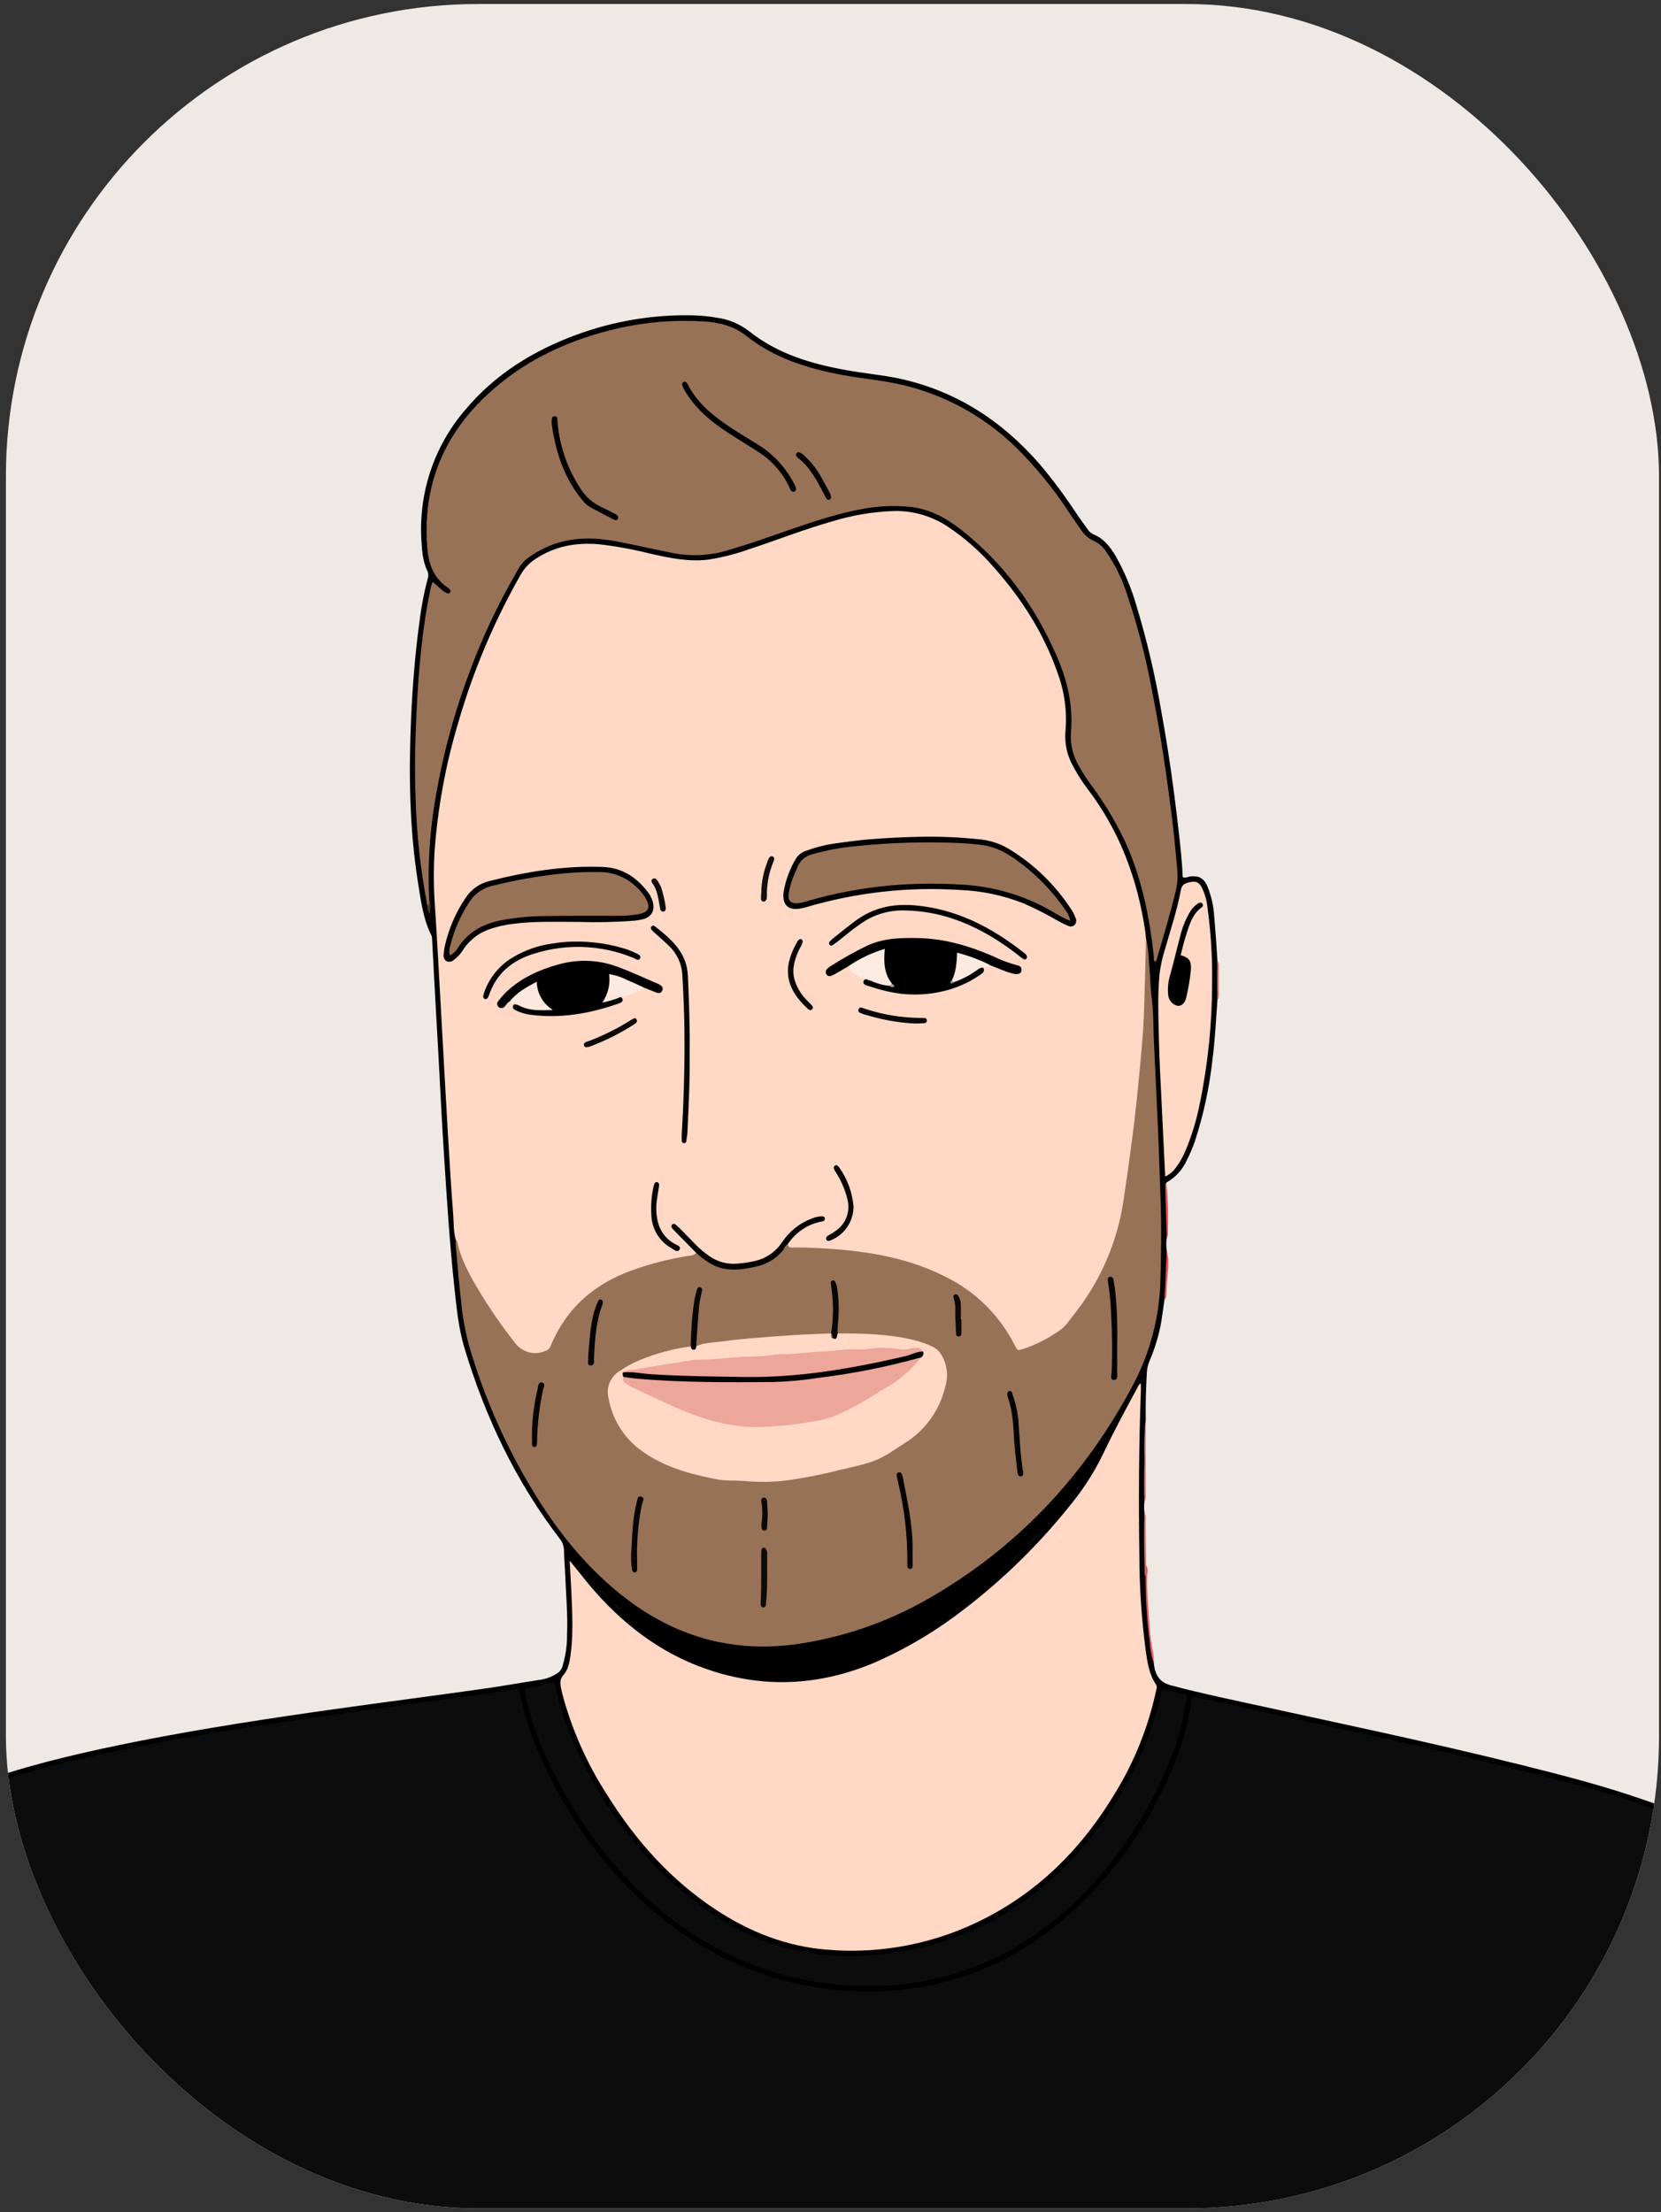<svg width="211" height="281" viewBox="0 0 211 281" fill="none" xmlns="http://www.w3.org/2000/svg">
<rect x="0" y="0" width="211" height="281" fill="#333333" stroke="none"/>
<g clip-path="url(#clip0_1678_11498)">
<rect x="0.75" y="0.509" width="210" height="280" rx="60" fill="#EFE9E6"/>
<path d="M212.985 231.042V288.196C212.496 288.539 211.936 288.393 211.414 288.393C181.466 288.393 151.519 288.393 121.572 288.393C81.16 288.393 40.75 288.393 0.341 288.393C-0.186 288.393 -0.737 288.526 -1.243 288.243C-1.369 287.852 -1.4 287.436 -1.335 287.03C-1.335 266.944 -1.335 246.86 -1.335 226.777C-1.335 226.597 -1.335 226.413 -1.335 226.228C5.504 224.11 12.463 222.414 19.504 221.149C25.105 220.109 30.721 219.181 36.35 218.367C41.685 217.593 47.019 216.844 52.354 216.121C56.498 215.551 60.655 215.037 64.787 214.372C65.776 214.214 66.139 214.445 66.374 215.452C68.404 224.098 72.768 231.432 78.55 237.977C82.938 243.027 88.404 246.986 94.529 249.55C98.743 251.281 103.205 252.303 107.741 252.576C112.173 252.879 116.623 252.405 120.898 251.175C127.847 249.177 133.651 245.277 138.62 240.009C143.535 234.785 147.31 228.564 149.701 221.753C150.307 220.046 150.743 218.281 151.002 216.485C151.175 215.311 151.453 215.144 152.565 215.397C160.87 217.295 169.213 219.023 177.527 220.875C184.687 222.473 191.847 224.115 198.947 226.018C203.382 227.218 207.846 228.367 212.062 230.305C212.447 230.43 212.774 230.692 212.985 231.042Z" fill="#0C0C0C"/>
<path d="M212.985 231.042C207.404 228.47 201.495 227.008 195.603 225.469C186.064 223.005 176.445 220.917 166.817 218.843C162.024 217.81 157.24 216.7 152.447 215.662C152.152 215.598 151.853 215.559 151.563 215.512C151.285 215.714 151.382 216.018 151.344 216.271C150.841 219.416 149.918 222.476 148.602 225.367C145.778 231.95 141.616 237.849 136.388 242.675C130.913 247.69 124.596 251.016 117.326 252.34C113.416 253.036 109.426 253.146 105.483 252.666C99.187 251.958 93.134 249.789 87.79 246.327C83.871 243.778 80.345 240.651 77.329 237.047C74.134 233.281 71.444 229.101 69.327 224.616C67.868 221.681 66.781 218.568 66.092 215.354C65.924 214.496 65.882 214.496 65.018 214.634C61.135 215.247 57.24 215.744 53.344 216.254C50.615 216.614 47.89 217.017 45.165 217.403C42.217 217.831 39.243 218.23 36.287 218.688C33.065 219.169 29.843 219.653 26.63 220.193C22.06 220.964 17.503 221.805 12.971 222.795C8.529 223.721 4.137 224.877 -0.19 226.258C-0.489 226.357 -0.864 226.73 -1.15 226.202C-1.175 226.202 -1.2 226.196 -1.222 226.184C-1.244 226.173 -1.264 226.156 -1.279 226.136C-1.294 226.116 -1.305 226.093 -1.311 226.068C-1.316 226.043 -1.316 226.017 -1.31 225.992C-1.31 225.847 -1.251 225.812 -1.133 225.885C4.974 223.832 11.245 222.43 17.545 221.17C25.834 219.537 34.177 218.268 42.533 217.09C48.791 216.207 55.062 215.409 61.325 214.518C63.784 214.179 66.227 213.721 68.687 213.356C69.501 213.227 70.276 212.91 70.953 212.43C71.237 212.187 71.43 211.851 71.5 211.479C71.867 210.227 72.047 208.927 72.035 207.621C72.14 205.084 71.896 202.555 71.799 200.021C71.761 198.997 71.664 197.973 71.643 196.944C71.641 196.401 71.453 195.875 71.113 195.456C65.515 188.17 61.624 179.974 58.979 171.149C58.25 168.714 58.01 166.185 57.736 163.669C57.117 157.981 56.764 152.276 56.393 146.571C56.123 142.4 55.925 138.225 55.698 134.055C55.417 129.163 55.149 124.273 54.894 119.387C54.905 119.216 54.885 119.044 54.835 118.881C53.761 116.776 53.47 114.453 53.108 112.169C52 105.208 51.912 98.195 52.224 91.165C52.409 87.089 52.733 83.022 53.285 78.992C53.505 77.157 53.849 75.34 54.317 73.553C54.382 73.398 54.415 73.231 54.415 73.062C54.415 72.894 54.382 72.727 54.317 72.571C53.723 71.38 53.613 70.073 53.542 68.778C53.133 62.719 55.102 56.743 59.017 52.16C62.833 47.561 67.714 44.552 73.21 42.528C77.932 40.786 82.929 39.946 87.951 40.051C89.027 40.075 90.099 40.181 91.16 40.368C92.599 40.58 93.963 41.156 95.127 42.044C98.766 44.95 103.024 46.21 107.471 47.008C109.758 47.436 112.075 47.612 114.345 48.109C121.441 49.669 127.245 53.42 132.033 58.911C133.7 60.882 135.247 62.955 136.666 65.118C137.142 65.82 137.643 66.506 138.144 67.196C138.326 67.488 138.585 67.722 138.89 67.874C140.229 68.397 141.038 69.481 141.745 70.664C142.833 72.598 143.696 74.653 144.319 76.789C145.682 81.268 146.759 85.833 147.541 90.454C148.45 95.435 149.149 100.45 149.718 105.482C149.941 107.449 150.169 109.421 150.236 111.406C150.611 111.59 150.914 111.35 151.234 111.32C152.325 111.221 152.919 111.543 153.39 112.606C153.867 113.781 154.152 115.028 154.233 116.296C154.405 118.204 154.532 120.12 154.654 122.031C154.776 123.682 154.776 125.34 154.654 126.991C154.464 129.563 154.351 132.134 154.014 134.663C153.63 138.133 152.894 141.553 151.82 144.869C151.521 145.743 151.161 146.594 150.741 147.415C150.195 148.6 149.295 149.579 148.168 150.21C147.898 150.819 148.24 151.401 148.244 151.989C148.244 153.725 148.336 155.461 148.21 157.192C148.141 157.742 148.141 158.298 148.21 158.847C148.408 160.913 148.092 162.953 147.936 164.998C147.793 165.975 147.671 166.952 147.515 167.925C147.202 169.638 146.698 171.31 146.012 172.906C145.816 173.377 145.705 173.879 145.683 174.389C145.582 176.365 145.502 178.341 145.548 180.321C145.342 182.006 145.511 183.695 145.456 185.384C145.409 187.162 145.548 188.941 145.384 190.72C145.327 191.191 145.327 191.668 145.384 192.139C145.48 193.352 145.504 194.57 145.456 195.787C145.419 197.24 145.476 198.695 145.628 200.141C145.648 203.827 145.959 207.505 146.559 211.14C146.652 212.105 146.862 212.992 147.713 213.618C148.108 213.873 148.547 214.049 149.006 214.136C151.954 214.925 154.902 215.555 157.851 216.202C169.71 218.8 181.6 221.273 193.388 224.214C198.707 225.542 204.022 226.914 209.203 228.748C210.52 229.157 211.791 229.707 212.993 230.39L212.985 231.042Z" fill="black"/>
<path d="M146.542 211.174C146.254 210.336 146.089 209.46 146.054 208.573C145.689 205.828 145.513 203.061 145.527 200.291C145.379 199.792 145.397 199.258 145.578 198.77C145.675 198.929 145.739 199.106 145.766 199.291C145.794 199.476 145.784 199.665 145.738 199.846C145.628 201.92 145.868 203.982 145.99 206.044C146.051 207.395 146.223 208.738 146.504 210.06C146.553 210.429 146.566 210.803 146.542 211.174Z" fill="#F05153"/>
<path d="M145.578 198.77L145.528 200.287C145.421 200.002 145.377 199.696 145.401 199.391C145.325 196.987 145.279 194.578 145.368 192.173C145.624 192.499 145.528 192.889 145.532 193.258C145.554 195.092 145.57 196.93 145.578 198.77Z" fill="#C66A66"/>
<path d="M148.214 157.227C148.147 155.015 148.081 152.8 148.016 150.583C148.004 150.517 148.013 150.449 148.041 150.388C148.069 150.327 148.114 150.277 148.172 150.244C148.371 152.238 148.436 154.243 148.366 156.245C148.366 156.575 148.437 156.939 148.214 157.227Z" fill="#EF4F51"/>
<path d="M147.937 165.032C148.029 162.983 148.12 160.933 148.21 158.881C148.556 159.906 148.408 160.964 148.324 161.989C148.257 162.76 148.185 163.527 148.172 164.303C148.164 164.569 148.21 164.856 147.937 165.032Z" fill="#F04D50"/>
<path d="M145.372 190.754C145.287 188.971 145.321 187.188 145.372 185.405C145.417 185.302 145.471 185.302 145.536 185.405C145.536 186.931 145.536 188.461 145.536 189.991C145.577 190.258 145.518 190.53 145.372 190.754Z" fill="#CB6562"/>
<path d="M154.658 127.025C154.6 125.371 154.6 123.72 154.658 122.066C154.798 122.256 154.86 122.494 154.831 122.73C154.831 123.939 154.831 125.149 154.831 126.361C154.858 126.597 154.796 126.834 154.658 127.025Z" fill="#CA6E6A"/>
<path d="M145.532 185.392H145.368C145.293 183.707 145.35 182.019 145.536 180.343C145.532 182.036 145.532 183.712 145.532 185.392Z" fill="#B06E68"/>
<path d="M57.888 157.45C57.597 156.417 57.652 155.345 57.572 154.291C57.311 150.943 57.109 147.595 56.911 144.243C56.578 138.534 56.271 132.82 55.951 127.098C55.732 123.24 55.529 119.383 55.277 115.504C55.089 113.045 55.065 110.576 55.205 108.114C55.611 102.58 56.618 97.108 58.208 91.8C60.105 85.226 62.772 78.909 66.151 72.983C66.601 72.189 67.232 71.517 67.992 71.024C70.455 69.365 73.18 68.881 76.082 69.13C78.324 69.391 80.547 69.801 82.737 70.356C85.108 70.883 87.483 71.384 89.93 71.088C91.725 70.813 93.491 70.364 95.203 69.747C98.686 68.607 102.101 67.252 105.631 66.249C108.24 65.439 110.944 64.988 113.671 64.908C116.04 64.876 118.365 65.557 120.355 66.866C122.554 68.329 124.549 70.088 126.284 72.096C129.759 76.031 132.568 80.39 134.312 85.383C135.223 87.789 135.576 90.377 135.344 92.945C135.223 94.495 135.576 96.046 136.354 97.385C136.878 98.382 137.485 99.332 138.17 100.223C142.246 105.581 144.516 111.689 145.489 118.345C145.531 118.615 145.544 118.89 145.574 119.164C145.915 122.949 145.746 126.738 145.531 130.523C145.275 134.998 144.799 139.456 144.268 143.909C143.847 147.411 143.384 150.909 142.701 154.372C141.632 159.671 139.144 164.567 135.512 168.517C134.042 170.159 132.004 171.02 129.898 171.625C129.241 171.817 128.908 171.41 128.635 170.909C127.821 169.407 126.843 168.004 125.72 166.725C122.304 163.048 117.979 161.114 113.237 160.017C109.418 159.189 105.526 158.758 101.621 158.731C101.049 158.731 100.358 158.92 100.008 158.208C99.979 157.385 100.518 156.901 101.065 156.447C101.92 155.727 102.913 155.197 103.98 154.891C103.172 155.039 102.401 155.349 101.713 155.804C101.024 156.259 100.432 156.849 99.97 157.54C98.286 159.949 95.94 160.776 93.147 160.772C91.24 160.772 89.833 159.786 88.515 158.577C87.626 157.763 86.83 156.862 85.929 156.005C86.657 157.145 87.917 157.814 88.515 159.066C88.38 159.687 87.858 159.683 87.407 159.756C85.083 160.127 82.795 160.701 80.567 161.47C75.88 163.108 72.393 166.091 70.321 170.724C69.798 171.895 68.076 172.388 66.728 171.8C66.058 171.482 65.478 170.996 65.043 170.386C62.658 167.374 60.584 164.121 58.852 160.677C58.309 159.704 58.153 158.564 57.888 157.45Z" fill="#FFD8C6"/>
<path d="M72.363 198.23C73.509 199.614 74.545 200.994 75.695 202.285C79.818 206.914 84.686 210.429 90.583 212.28C97.679 214.522 104.65 213.995 111.46 211.024C115.372 209.275 119.065 207.056 122.46 204.415C127.522 200.54 132.095 196.046 136.077 191.033C137.667 189.082 139.028 186.949 140.132 184.676C141.501 181.779 143.021 178.967 144.546 176.151C144.575 176.055 144.624 175.967 144.69 175.893C144.757 175.819 144.838 175.76 144.929 175.722C144.929 176.048 144.929 176.335 144.929 176.627C144.672 183.575 144.626 190.527 144.736 197.48C144.741 201.555 145.012 205.626 145.544 209.666C145.763 211.153 145.965 212.666 146.841 213.952C147.044 214.248 146.913 214.539 146.841 214.839C145.856 219.393 144.114 223.742 141.691 227.698C137.618 234.514 132.269 239.983 125.232 243.618C118.994 246.853 111.992 248.248 105.016 247.643C99.924 247.24 95.275 245.414 90.996 242.61C85.234 238.83 80.74 233.793 77.097 227.943C74.653 224.158 72.789 220.017 71.567 215.662C71.462 215.264 71.361 214.869 71.277 214.466C71.138 213.828 71.1 213.266 71.626 212.692C72.153 212.117 72.342 211.157 72.469 210.304C72.86 207.471 72.688 204.629 72.561 201.792C72.494 200.613 72.422 199.421 72.363 198.23Z" fill="#FFD8C6"/>
<path d="M100.059 158.05C100.181 158.594 100.631 158.457 100.964 158.453C102.746 158.453 104.527 158.543 106.3 158.688C111.085 159.078 115.755 159.953 120.097 162.169C123.891 164.019 126.987 167.081 128.912 170.887C129.262 171.577 129.27 171.56 129.969 171.346C131.602 170.808 133.147 170.028 134.556 169.031C135.36 168.491 135.878 167.668 136.459 166.922C139.783 162.755 141.947 157.756 142.726 152.448C143.341 148.294 143.935 144.136 144.373 139.957C144.693 136.901 144.992 133.841 145.215 130.776C145.287 129.713 145.325 128.658 145.358 127.6C145.443 124.796 145.51 121.993 145.586 119.194C145.803 120.158 145.925 121.142 145.952 122.13C146.108 123.729 146.117 125.345 146.323 126.94C146.529 128.534 146.5 130.214 146.567 131.852C146.74 135.817 146.946 139.781 147.119 143.746C147.237 146.417 147.304 149.087 147.41 151.753C147.557 155.384 147.519 159.006 147.41 162.636C147.295 167.273 146.106 171.817 143.939 175.898C138.001 187.094 129.746 196.044 118.943 202.473C113.574 205.729 107.628 207.88 101.444 208.804C93.021 210.039 85.52 207.861 78.862 202.529C74.309 198.881 70.733 194.385 67.705 189.387C64.222 183.641 61.497 177.452 59.602 170.982C59.102 169.133 58.759 167.245 58.578 165.337C58.296 162.928 58.111 160.502 57.888 158.084C57.877 157.88 57.877 157.675 57.888 157.471C57.951 157.544 58.06 157.608 58.077 157.69C58.553 160.013 59.699 162.027 60.882 164.016C62.189 166.167 63.615 168.241 65.153 170.227C65.373 170.535 65.619 170.822 65.89 171.085C66.379 171.505 66.98 171.77 67.616 171.847C68.253 171.923 68.897 171.807 69.47 171.513C69.706 171.38 69.886 171.164 69.975 170.905C71.976 166.104 75.539 163.06 80.302 161.35C82.644 160.511 85.058 159.896 87.512 159.511C87.841 159.46 88.194 159.481 88.409 159.143C88.902 158.946 89.142 159.37 89.437 159.606C92.09 161.697 96.618 161.367 98.98 158.907C99.296 158.56 99.49 158.05 100.059 158.05Z" fill="#987257"/>
<path d="M54.3 115.066C53.43 110.599 52.928 106.065 52.8 101.513C52.645 97.844 52.733 94.183 52.91 90.527C53.163 85.293 53.588 80.077 54.662 74.933C54.713 74.579 54.819 74.236 54.978 73.917C55.399 74.277 55.77 74.642 56.178 74.98C56.363 75.129 56.567 75.252 56.785 75.345C56.822 75.365 56.864 75.377 56.906 75.38C56.949 75.382 56.992 75.376 57.032 75.361C57.071 75.345 57.108 75.321 57.138 75.29C57.168 75.26 57.191 75.222 57.206 75.182C57.277 75.027 57.206 74.92 57.092 74.822C57.023 74.748 56.945 74.683 56.86 74.629C55.176 73.493 54.481 71.8 54.304 69.841C53.55 61.517 56.528 54.766 62.706 49.404C67.314 45.404 72.709 43.034 78.575 41.688C82.128 40.891 85.772 40.603 89.403 40.831C91.358 40.947 93.219 41.41 94.782 42.648C98.395 45.516 102.607 46.802 106.995 47.629C109.442 48.088 111.927 48.285 114.361 48.829C119.814 50.054 124.837 52.762 128.896 56.665C131.531 59.239 133.875 62.106 135.883 65.212C136.358 65.919 136.839 66.622 137.336 67.312C137.745 67.948 138.331 68.445 139.02 68.739C139.633 69.036 140.152 69.5 140.52 70.081C141.649 71.705 142.529 73.494 143.131 75.387C144.506 79.431 145.583 83.573 146.353 87.779C147.452 93.283 148.256 98.834 148.943 104.402C149.191 106.442 149.364 108.491 149.558 110.531C149.636 111.455 149.559 112.386 149.33 113.283C148.631 116.211 147.734 119.082 146.909 121.971C146.909 122.031 146.824 122.074 146.77 122.134C146.466 122.014 146.597 121.736 146.576 121.53C146.079 116.815 145.161 112.199 143.333 107.814C142.084 104.966 140.516 102.273 138.662 99.79C138.08 98.993 137.544 98.161 137.058 97.299C136.295 96.032 135.941 94.555 136.043 93.073C136.346 89.669 135.596 86.468 134.261 83.386C131.494 77.008 127.523 71.547 122.081 67.278C120.19 65.799 118.114 64.667 115.701 64.393C113.657 64.177 111.593 64.262 109.573 64.646C105.584 65.37 101.794 66.789 97.974 68.105C96.037 68.778 94.091 69.434 92.116 69.995C89.867 70.616 87.505 70.685 85.225 70.197C82.918 69.738 80.622 69.198 78.31 68.765C75.741 68.285 73.168 68.204 70.628 69.026C69.251 69.486 67.959 70.178 66.808 71.075C66.305 71.528 65.897 72.079 65.608 72.696C63.226 76.791 61.206 81.095 59.573 85.555C57.544 90.999 56.064 96.639 55.155 102.387C54.54 106.309 54.327 110.285 54.519 114.252C54.544 114.552 54.826 114.933 54.3 115.066Z" fill="#987257"/>
<path d="M147.667 214.505C148.598 214.745 149.499 214.989 150.409 215.208C150.792 215.302 150.733 215.525 150.695 215.825C150.338 218.508 149.629 221.13 148.589 223.622C146.287 229.451 142.942 234.795 138.726 239.383C133.726 244.831 127.818 248.787 120.742 250.849C115.999 252.177 111.053 252.586 106.161 252.053C101.025 251.582 96.028 250.097 91.45 247.681C86.637 245.124 82.318 241.701 78.702 237.578C75.485 233.974 72.747 229.957 70.557 225.628C68.872 222.306 67.41 218.886 66.766 215.174C66.64 214.479 66.648 214.466 67.322 214.316C68.143 214.132 68.965 213.965 69.786 213.798C70.43 213.665 70.468 213.665 70.59 214.325C70.87 215.802 71.27 217.253 71.786 218.663C73.757 224.03 76.583 229.031 80.151 233.464C83.018 237.149 86.438 240.351 90.284 242.954C96.094 246.978 103.068 248.891 110.078 248.384C113.872 248.155 117.616 247.394 121.205 246.121C127.57 243.784 133.223 239.795 137.605 234.548C141.701 229.804 144.79 224.25 146.677 218.234C147.052 217.013 147.33 215.782 147.667 214.505Z" fill="#0C0C0C"/>
<path d="M148.016 149.438C147.861 146.254 147.709 143.215 147.566 140.176C147.444 137.578 147.292 134.981 147.229 132.383C147.162 129.477 147.027 126.571 147.301 123.665C147.45 122.548 147.701 121.447 148.05 120.377C148.737 117.947 149.549 115.551 150.004 113.06C150.139 112.306 150.615 112.169 151.175 112.049C151.904 111.89 152.274 112.049 152.628 112.649C153.059 113.502 153.323 114.432 153.403 115.388C153.83 118.512 154.022 121.664 153.976 124.818C153.977 130.021 153.445 135.209 152.388 140.3C151.987 142.311 151.386 144.276 150.594 146.164C150.268 146.953 149.843 147.696 149.33 148.375C148.99 148.839 148.537 149.206 148.016 149.438Z" fill="#FFD8C6"/>
<path d="M130.707 196.087C131.084 195.454 131.607 194.926 132.232 194.548C131.851 195.177 131.329 195.705 130.707 196.087Z" fill="#0C0B0A"/>
<path d="M129.62 197.231C129.283 197.777 128.833 198.24 128.302 198.59C128.568 197.992 129.036 197.51 129.62 197.231Z" fill="#0C0B0A"/>
<path d="M54.299 115.066C54.565 114.848 54.409 114.517 54.506 114.252C54.834 114.826 54.607 115.448 54.62 116.069C54.502 115.933 54.413 115.774 54.358 115.601C54.303 115.429 54.283 115.247 54.299 115.066Z" fill="#4F3A2C"/>
<path d="M77.872 203.622C78.089 203.687 78.288 203.803 78.452 203.962C78.616 204.121 78.741 204.317 78.816 204.535C78.417 204.336 78.088 204.017 77.872 203.622Z" fill="#0C0B0A"/>
<path d="M77.215 202.876C76.802 202.694 76.463 202.374 76.255 201.968C76.469 202.041 76.666 202.16 76.832 202.316C76.997 202.473 77.128 202.664 77.215 202.876Z" fill="#0C0B0A"/>
<path d="M127.704 199.263C127.688 199.324 127.655 199.38 127.608 199.423C127.562 199.466 127.505 199.495 127.443 199.507C127.321 199.507 127.292 199.426 127.351 199.331C127.376 199.272 127.416 199.221 127.467 199.184C127.518 199.146 127.578 199.123 127.641 199.117C127.641 199.117 127.683 199.211 127.704 199.263Z" fill="#0C0B0A"/>
<path d="M75.952 201.518C75.9 201.525 75.847 201.525 75.796 201.518C75.796 201.518 75.762 201.471 75.762 201.445C75.762 201.419 75.812 201.329 75.872 201.367C75.931 201.406 75.927 201.479 75.952 201.518Z" fill="#0C0B0A"/>
<path d="M132.855 193.768C132.927 193.768 132.973 193.793 132.948 193.862C132.923 193.931 132.868 193.935 132.817 193.961C132.766 193.987 132.749 193.914 132.754 193.91C132.784 193.86 132.818 193.812 132.855 193.768Z" fill="#0C0B0A"/>
<path d="M79.519 205.136C79.494 205.136 79.447 205.101 79.447 205.092C79.447 205.084 79.49 205.045 79.524 205.136H79.519Z" fill="#0C0B0A"/>
<path d="M79.524 205.135C79.549 205.135 79.596 205.17 79.596 205.179C79.596 205.187 79.553 205.226 79.519 205.135H79.524Z" fill="#0C0B0A"/>
<path d="M124.911 122.914C125.156 123.386 124.827 123.596 124.516 123.819C123.432 124.572 122.247 125.162 120.999 125.572C118.229 126.468 115.27 126.566 112.449 125.855C111.662 125.679 110.899 125.426 110.125 125.182C109.653 125.04 109.522 124.783 109.872 124.372C109.911 124.313 109.966 124.266 110.03 124.237C110.094 124.208 110.165 124.198 110.234 124.209C110.419 124.234 110.601 124.278 110.777 124.338C111.464 124.592 112.168 124.797 112.883 124.95C112.949 124.962 113.008 124.999 113.047 125.053C113.046 125.019 113.037 124.985 113.02 124.955C113.003 124.925 112.979 124.9 112.951 124.882C112.303 123.997 111.976 122.911 112.024 121.809C112.024 120.951 111.695 120.994 111.127 121.243C110.285 121.616 109.501 122.044 108.697 122.46C108.406 122.61 108.141 122.863 107.77 122.739L106.204 123.647C106.004 123.771 105.792 123.873 105.572 123.952C105.462 124.001 105.338 124.005 105.225 123.964C105.112 123.922 105.019 123.838 104.965 123.729C104.911 123.624 104.89 123.505 104.907 123.388C104.924 123.271 104.977 123.162 105.058 123.077C105.177 122.955 105.31 122.849 105.454 122.76C106.986 121.774 108.575 120.883 110.213 120.094C112.319 119.138 114.496 119.104 116.733 119.155C120.009 119.237 123.079 120.137 126.07 121.423C127.035 121.902 128.041 122.288 129.077 122.576C129.435 122.653 129.835 122.764 129.759 123.287C129.708 123.656 129.338 123.819 128.765 123.686C128.309 123.577 127.861 123.434 127.426 123.257C126.857 123.047 126.305 122.807 125.741 122.58C124.772 122.73 124.023 122.096 123.176 121.834C121.913 121.449 121.942 121.406 121.744 122.666C121.664 123.237 121.508 123.795 121.281 124.325V124.402C121.281 124.402 121.361 124.402 121.369 124.402C122.207 123.997 123.022 123.546 123.812 123.052C124.162 122.837 124.507 122.542 124.911 122.914Z" fill="black"/>
<path d="M64.749 127.196C64.458 127.329 64.328 127.625 64.113 127.839C64.03 127.949 63.909 128.022 63.774 128.042C63.64 128.062 63.503 128.028 63.393 127.947C63.328 127.904 63.274 127.848 63.233 127.781C63.193 127.715 63.168 127.64 63.16 127.562C63.152 127.484 63.161 127.406 63.187 127.332C63.212 127.258 63.254 127.192 63.309 127.136C63.594 126.758 63.905 126.4 64.239 126.065C66.147 124.243 68.451 123.189 70.944 122.503C73.452 121.791 76.117 121.908 78.555 122.837C80.239 123.467 81.894 124.247 83.562 124.955C83.626 124.977 83.688 125.005 83.747 125.036C84.063 125.22 84.32 125.465 84.114 125.855C83.945 126.176 83.65 126.193 83.33 126.056C82.804 125.838 82.273 125.628 81.747 125.422C81.094 125.572 80.589 125.16 80.033 124.946C79.317 124.626 78.581 124.355 77.83 124.136C77.641 125.083 77.603 126.018 77.055 126.858C77.729 126.884 78.251 126.339 78.862 126.631C79.136 126.879 79.228 127.128 78.862 127.351C78.743 127.414 78.617 127.464 78.487 127.501C74.857 128.765 71.146 129.404 67.301 128.881C66.701 128.801 66.116 128.624 65.57 128.358C65.334 128.238 65.04 128.088 65.183 127.749C65.326 127.411 65.604 127.659 65.814 127.647C67.116 127.737 68.383 128.114 69.778 128.178C68.981 127.643 68.401 126.833 68.143 125.898C67.996 125.246 67.655 125.28 67.187 125.581C66.647 125.926 66.126 126.304 65.629 126.712C65.347 126.935 65.124 127.201 64.749 127.196Z" fill="black"/>
<path d="M116.644 106.292C119.285 106.233 121.927 106.343 124.554 106.622C125.794 106.753 126.993 107.148 128.075 107.779C131.301 109.717 134.05 112.378 136.115 115.559C136.323 115.87 136.492 116.207 136.616 116.562C136.699 116.713 136.732 116.888 136.708 117.06C136.685 117.232 136.606 117.391 136.485 117.514C136.367 117.608 136.224 117.664 136.074 117.677C135.925 117.689 135.775 117.656 135.643 117.582C135.243 117.406 134.843 117.222 134.464 117.008C133.036 116.176 131.563 115.425 130.054 114.757C127.451 113.727 124.696 113.148 121.905 113.043C115.284 112.615 108.64 113.369 102.275 115.272C102.144 115.31 102.009 115.328 101.879 115.358C100.194 115.748 99.309 114.993 99.55 113.257C99.813 111.736 100.362 110.28 101.167 108.971C101.482 108.521 101.94 108.195 102.464 108.049C103.725 107.579 105.035 107.26 106.368 107.098C107.497 106.926 108.634 106.793 109.771 106.669C112.336 106.429 114.922 106.335 116.644 106.292Z" fill="#020101"/>
<path d="M73.509 117.102C70.717 117.102 67.925 116.991 65.149 117.346C64.215 117.461 63.292 117.665 62.395 117.955C60.999 118.382 59.782 119.271 58.937 120.48C58.615 121.04 58.185 121.528 57.674 121.916C57.55 122.032 57.396 122.111 57.23 122.143C57.063 122.175 56.892 122.158 56.734 122.096C56.589 122.006 56.475 121.872 56.408 121.713C56.342 121.554 56.326 121.377 56.364 121.208C56.386 120.833 56.439 120.46 56.524 120.094C57.017 117.926 57.909 115.872 59.152 114.042C59.847 112.978 60.91 112.22 62.13 111.92C66.876 110.711 71.669 109.931 76.58 110.12C79.014 110.214 80.842 111.406 82.295 113.313C82.594 113.691 82.812 114.129 82.935 114.599C83.196 115.658 82.775 116.438 81.743 116.742C81.288 116.86 80.822 116.934 80.353 116.961C78.076 117.132 75.791 117.179 73.509 117.102Z" fill="#020101"/>
<path d="M87.606 133.9C87.656 137.124 87.479 140.33 87.34 143.558C87.34 144.033 87.243 144.509 87.18 144.981C87.167 145.049 87.129 145.11 87.073 145.151C87.018 145.193 86.949 145.211 86.881 145.204C86.812 145.2 86.747 145.172 86.697 145.124C86.647 145.076 86.615 145.012 86.607 144.942C86.591 144.635 86.591 144.327 86.607 144.021C86.843 140.051 86.974 136.082 86.953 132.104C86.953 129.331 86.835 126.558 86.675 123.789C86.595 122.403 85.991 121.102 84.99 120.158C84.438 119.606 83.836 119.108 83.259 118.581C83.087 118.423 82.91 118.264 82.75 118.088C82.701 118.029 82.676 117.954 82.679 117.878C82.681 117.801 82.712 117.728 82.763 117.673C82.816 117.617 82.886 117.583 82.961 117.577C83.036 117.57 83.111 117.592 83.171 117.638C85.23 119.275 87.248 120.926 87.382 123.935C87.534 127.257 87.656 130.574 87.606 133.9Z" fill="#050403"/>
<path d="M130.467 121.59C130.4 121.856 130.219 121.933 130.008 121.817C129.78 121.673 129.563 121.511 129.359 121.333C126.369 119.005 123.139 117.167 119.458 116.232C117.954 115.861 116.414 115.664 114.867 115.645C112.905 115.593 110.978 116.177 109.363 117.312C108.331 118.024 107.366 118.821 106.394 119.605C106.184 119.775 105.965 119.931 105.737 120.073C105.679 120.11 105.609 120.123 105.542 120.109C105.475 120.094 105.416 120.054 105.379 119.995C105.335 119.943 105.311 119.876 105.311 119.807C105.311 119.738 105.335 119.671 105.379 119.618C105.486 119.488 105.606 119.369 105.737 119.263C106.718 118.487 107.691 117.694 108.685 116.948C110.934 115.281 113.448 114.758 116.211 114.998C121.429 115.448 125.855 117.728 129.924 120.904C130.155 121.084 130.446 121.239 130.467 121.59Z" fill="#040303"/>
<path d="M100.059 158.05C99.697 158.225 99.638 158.641 99.389 158.907C98.545 159.9 97.404 160.583 96.142 160.853C94.698 161.196 93.24 161.445 91.758 161.102C90.435 160.797 89.399 159.991 88.409 159.108C87.505 158.191 86.601 157.272 85.697 156.352C85.575 156.236 85.463 156.11 85.36 155.975C85.333 155.942 85.313 155.903 85.301 155.862C85.289 155.82 85.285 155.777 85.29 155.734C85.296 155.691 85.309 155.649 85.331 155.612C85.352 155.575 85.381 155.542 85.415 155.516C85.466 155.471 85.531 155.446 85.598 155.446C85.666 155.446 85.731 155.471 85.781 155.516C85.963 155.671 86.144 155.821 86.312 155.988C87.049 156.734 87.782 157.493 88.523 158.238C89.003 158.711 89.521 159.142 90.073 159.524C91.071 160.241 92.278 160.591 93.497 160.519C94.267 160.467 95.033 160.36 95.788 160.197C97.256 159.896 98.547 159.014 99.377 157.745C100.295 156.381 101.61 155.342 103.138 154.775C103.538 154.603 103.966 154.508 104.401 154.496C104.574 154.496 104.751 154.539 104.776 154.754C104.784 154.795 104.784 154.838 104.776 154.88C104.767 154.922 104.751 154.961 104.726 154.996C104.702 155.031 104.672 155.061 104.636 155.083C104.6 155.106 104.56 155.12 104.519 155.126C104.388 155.156 104.254 155.174 104.123 155.208C102.461 155.591 101.007 156.608 100.059 158.05Z" fill="#040302"/>
<path d="M72.941 119.605C75.245 119.559 77.541 119.902 79.734 120.621C80.155 120.78 80.602 120.99 81.027 121.191C81.25 121.299 81.448 121.487 81.301 121.753C81.153 122.019 80.956 121.907 80.762 121.826C80.669 121.783 80.585 121.723 80.492 121.684C76.439 120.005 71.937 119.82 67.765 121.161C65.103 121.984 63.056 123.613 62.117 126.416C62.074 126.547 62.01 126.668 61.928 126.777C61.843 126.875 61.73 126.965 61.582 126.888C61.517 126.865 61.463 126.82 61.426 126.761C61.391 126.701 61.376 126.631 61.384 126.562C61.425 126.328 61.487 126.099 61.569 125.876C62.227 124.137 63.431 122.668 64.994 121.697C66.607 120.702 68.41 120.066 70.283 119.833C71.161 119.681 72.05 119.605 72.941 119.605Z" fill="#050303"/>
<path d="M112.989 125.221C112.171 125.146 111.372 124.924 110.63 124.565C110.471 124.467 110.295 124.399 110.112 124.363C110.079 124.391 110.037 124.406 109.994 124.406C109.951 124.406 109.91 124.391 109.876 124.363C109.034 124.025 108.124 123.742 107.771 122.73C109.193 121.754 110.756 121.01 112.403 120.523C112.247 122.143 112.285 123.652 113.296 124.92C113.296 125.143 113.233 125.276 112.989 125.221Z" fill="#FDEAE1"/>
<path d="M64.749 127.196C65.659 126.069 66.855 125.387 68.186 124.702C68.202 125.427 68.398 126.136 68.757 126.763C69.116 127.389 69.625 127.913 70.237 128.285C68.691 128.341 67.183 128.444 65.793 127.646C65.732 127.542 65.635 127.464 65.521 127.428C65.407 127.392 65.283 127.399 65.174 127.449C64.918 127.535 64.8 127.441 64.749 127.196Z" fill="#FCE8DF"/>
<path d="M78.862 126.631C78.105 126.951 77.317 127.19 76.512 127.347C77.237 126.296 77.547 125.006 77.379 123.733C78.17 123.853 78.937 124.102 79.649 124.47C80.357 124.766 81.048 125.1 81.755 125.422C80.934 126.194 79.885 126.386 78.862 126.631Z" fill="#FDE9E0"/>
<path d="M124.912 122.915C124.537 122.867 124.284 123.112 124.006 123.296C123.123 123.923 122.158 124.419 121.138 124.771C120.923 124.852 120.869 124.771 120.907 124.552C121.446 123.468 121.534 122.285 121.585 121.003C123.022 121.382 124.419 121.906 125.754 122.567C125.656 122.696 125.527 122.795 125.379 122.856C125.231 122.917 125.07 122.937 124.912 122.915Z" fill="#FCE9E0"/>
<path d="M108.427 153.262C108.421 154.191 108.14 155.097 107.621 155.862C107.102 156.626 106.369 157.214 105.517 157.548C105.315 157.625 105.096 157.69 104.986 157.471C104.877 157.252 104.986 157.081 105.167 156.965C105.479 156.764 105.812 156.597 106.106 156.378C106.75 155.962 107.246 155.349 107.524 154.627C107.802 153.905 107.847 153.111 107.652 152.362C107.385 151.234 106.943 150.158 106.342 149.173C106.241 148.997 106.119 148.83 106.026 148.65C105.934 148.47 105.812 148.182 106.094 148.037C106.304 147.93 106.456 148.101 106.591 148.268C107.639 149.731 108.274 151.458 108.427 153.262Z" fill="#090706"/>
<path d="M101.688 119.275C101.73 119.279 101.771 119.291 101.808 119.311C101.845 119.332 101.877 119.36 101.903 119.394C101.929 119.428 101.947 119.467 101.958 119.508C101.968 119.55 101.969 119.593 101.962 119.635C101.893 119.933 101.767 120.214 101.591 120.462C101.014 121.675 100.572 122.914 100.897 124.32C101.169 125.31 101.685 126.213 102.396 126.943C102.623 127.196 102.876 127.423 103.099 127.672C103.238 127.826 103.365 128.015 103.158 128.204C102.952 128.392 102.779 128.289 102.619 128.144C100.859 126.523 99.435 124.423 100.408 121.53C100.627 120.884 100.909 120.262 101.25 119.674C101.285 119.576 101.344 119.488 101.42 119.419C101.497 119.349 101.589 119.3 101.688 119.275Z" fill="#0A0807"/>
<path d="M83.71 150.698C83.625 151.269 83.533 151.843 83.448 152.413C83.308 153.361 83.353 154.329 83.583 155.259C83.73 155.837 83.993 156.378 84.356 156.848C84.718 157.318 85.172 157.707 85.689 157.989C85.98 158.165 86.573 158.298 86.321 158.727C86.068 159.155 85.613 158.727 85.297 158.547C84.528 158.121 83.885 157.493 83.434 156.729C82.984 155.965 82.743 155.092 82.737 154.2C82.674 153.109 82.753 152.013 82.972 150.943C83.002 150.81 83.023 150.673 83.065 150.544C83.128 150.343 83.225 150.116 83.457 150.146C83.689 150.176 83.777 150.441 83.71 150.698Z" fill="#090706"/>
<path d="M115.806 129.987C113.833 129.851 111.882 129.487 109.99 128.902C109.858 128.877 109.73 128.839 109.606 128.787C109.358 128.658 108.903 128.637 109.055 128.221C109.206 127.805 109.564 128.032 109.838 128.118C112.196 128.907 114.663 129.305 117.145 129.297H117.347C117.566 129.297 117.743 129.395 117.743 129.648C117.742 129.691 117.733 129.734 117.715 129.773C117.698 129.813 117.673 129.848 117.642 129.878C117.611 129.907 117.575 129.93 117.535 129.945C117.495 129.96 117.453 129.967 117.411 129.965C117.044 129.995 116.673 130.004 116.307 130.008C116.139 130.012 115.974 129.995 115.806 129.987Z" fill="#0C0808"/>
<path d="M80.922 129.653C80.892 129.931 80.673 130.038 80.475 130.163C78.75 131.27 76.915 132.19 75 132.906C74.937 132.93 74.872 132.95 74.806 132.966C74.579 133.005 74.301 133.103 74.196 132.812C74.09 132.52 74.326 132.383 74.562 132.314C74.798 132.246 75.009 132.156 75.223 132.07C76.849 131.425 78.416 130.636 79.907 129.713C80.098 129.576 80.302 129.459 80.517 129.365C80.728 129.275 80.875 129.408 80.922 129.653Z" fill="#0D0908"/>
<path d="M96.707 113.36C96.728 112.067 96.977 110.787 97.444 109.584C97.49 109.455 97.524 109.322 97.583 109.198C97.705 108.954 97.84 108.645 98.168 108.8C98.429 108.915 98.362 109.202 98.265 109.43C97.676 110.816 97.388 112.317 97.423 113.827C97.423 113.93 97.413 114.032 97.393 114.132C97.351 114.35 97.25 114.522 97.002 114.517C96.753 114.513 96.669 114.32 96.669 114.089C96.669 113.857 96.698 113.553 96.707 113.36Z" fill="#110E0D"/>
<path d="M84.573 115.285C84.573 115.563 84.523 115.713 84.341 115.778C84.293 115.794 84.242 115.799 84.192 115.794C84.142 115.788 84.093 115.771 84.05 115.745C84.006 115.719 83.969 115.683 83.94 115.641C83.911 115.598 83.891 115.55 83.882 115.499C83.828 115.303 83.788 115.102 83.765 114.899C83.596 113.96 83.47 113.004 82.884 112.203C82.762 112.036 82.665 111.826 82.884 111.654C83.103 111.483 83.335 111.59 83.474 111.8C83.671 112.076 83.839 112.372 83.975 112.683C84.252 113.53 84.453 114.401 84.573 115.285Z" fill="#100D0C"/>
<path d="M106.41 169.37C109.606 169.37 112.795 169.434 115.932 170.172C116.851 170.381 117.743 170.699 118.59 171.119C119.063 171.375 119.446 171.775 119.685 172.263C120.007 172.844 120.209 173.487 120.277 174.15C120.345 174.814 120.278 175.485 120.081 176.121C119.414 178.987 117.688 181.481 115.263 183.086C111.518 185.572 111.544 185.615 106.418 186.773C104.496 187.266 102.551 187.66 100.589 187.951C98.694 188.24 96.772 188.305 94.862 188.144C93.598 188.003 92.301 188.144 91.037 187.9C87.47 187.201 84 186.254 81.052 183.944C79.073 182.357 77.736 180.086 77.295 177.561C77.135 176.908 77.19 176.219 77.45 175.599C77.711 174.98 78.164 174.465 78.74 174.132C79.547 173.576 80.409 173.108 81.313 172.735C83.374 171.897 85.528 171.321 87.727 171.02C87.959 171.035 88.191 171.035 88.422 171.02C89.407 170.514 90.498 170.557 91.547 170.412C94.466 170.013 97.405 169.833 100.337 169.614C102.072 169.49 103.815 169.447 105.551 169.366L105.656 169.43C105.727 169.518 105.814 169.591 105.913 169.644C106.14 169.644 106.224 169.409 106.41 169.37Z" fill="#FFD8C6"/>
<path d="M141.918 170.703C141.918 171.732 141.918 173.065 141.918 174.393C141.918 174.736 142.031 175.302 141.497 175.276C140.962 175.251 141.193 174.715 141.21 174.372C141.315 171.677 141.282 168.979 141.113 166.288C141.065 165.164 140.947 164.045 140.759 162.936C140.759 162.902 140.759 162.868 140.759 162.833C140.717 162.563 140.65 162.225 141.016 162.182C141.383 162.139 141.438 162.473 141.48 162.748C141.564 163.249 141.644 163.755 141.694 164.265C141.901 166.404 141.975 168.554 141.918 170.703Z" fill="#040302"/>
<path d="M115.928 196.618C115.928 197.338 115.928 198.054 115.928 198.761C115.928 198.993 115.928 199.306 115.596 199.28C115.263 199.254 115.267 198.98 115.259 198.727C115.259 198.624 115.259 198.521 115.259 198.423C115.278 195.035 114.89 191.659 114.105 188.367C114.037 188.071 113.974 187.767 113.915 187.467C113.885 187.384 113.888 187.293 113.923 187.213C113.959 187.133 114.024 187.07 114.105 187.038C114.345 186.948 114.492 187.094 114.576 187.295C114.637 187.454 114.681 187.62 114.707 187.788C115.284 190.72 115.937 193.622 115.928 196.618Z" fill="#050403"/>
<path d="M129.986 186.991C129.986 187.244 129.986 187.514 129.675 187.531C129.363 187.548 129.279 187.291 129.254 187.043C129.11 185.688 128.929 184.334 128.832 182.975C128.723 181.132 128.664 179.293 128.036 177.531C127.998 177.401 127.974 177.268 127.965 177.132C127.965 176.957 127.965 176.772 128.167 176.704C128.42 176.61 128.542 176.794 128.588 176.995C128.956 178.021 129.211 179.085 129.35 180.167C129.519 182.375 129.586 184.595 129.94 186.785C129.974 186.854 129.978 186.944 129.986 186.991Z" fill="#050403"/>
<path d="M80.168 197.595C80.315 195.388 80.294 193.159 80.846 190.994C80.939 190.63 80.926 189.974 81.436 190.098C82.013 190.24 81.604 190.797 81.528 191.144C81.061 193.522 80.862 195.947 80.934 198.371C80.934 198.71 80.934 199.053 80.934 199.391C80.937 199.433 80.932 199.476 80.918 199.516C80.905 199.556 80.884 199.593 80.857 199.625C80.829 199.657 80.796 199.683 80.759 199.701C80.722 199.72 80.681 199.731 80.64 199.734C80.598 199.737 80.556 199.731 80.517 199.718C80.478 199.704 80.441 199.683 80.41 199.655C80.379 199.627 80.353 199.593 80.335 199.555C80.316 199.518 80.305 199.476 80.303 199.434C80.201 198.827 80.156 198.211 80.168 197.595Z" fill="#080605"/>
<path d="M74.701 172.486C74.886 170.484 74.941 168.5 75.48 166.588C75.621 166.135 75.79 165.691 75.986 165.259C76.001 165.219 76.025 165.182 76.055 165.152C76.085 165.121 76.121 165.098 76.161 165.082C76.2 165.067 76.243 165.06 76.285 165.063C76.328 165.065 76.369 165.077 76.407 165.096C76.484 165.132 76.544 165.196 76.576 165.276C76.609 165.355 76.61 165.445 76.579 165.525C76.564 165.592 76.545 165.658 76.52 165.722C75.704 167.865 75.573 170.167 75.455 172.447C75.455 172.825 75.586 173.442 75.034 173.438C74.436 173.425 74.832 172.799 74.701 172.486Z" fill="#070504"/>
<path d="M67.575 181.8C67.629 179.987 67.869 178.184 68.291 176.421C68.367 176.095 68.362 175.495 68.859 175.615C69.356 175.735 69.053 176.258 68.977 176.575C68.543 178.582 68.295 180.625 68.236 182.679C68.236 182.949 68.236 183.223 68.194 183.498C68.193 183.541 68.184 183.583 68.167 183.622C68.15 183.661 68.125 183.697 68.094 183.726C68.062 183.755 68.026 183.777 67.986 183.791C67.946 183.804 67.903 183.81 67.861 183.806C67.776 183.796 67.699 183.753 67.645 183.686C67.592 183.619 67.567 183.532 67.575 183.446C67.575 182.898 67.575 182.349 67.575 181.8Z" fill="#060503"/>
<path d="M96.698 200.377V197.411C96.691 197.207 96.704 197.004 96.736 196.802C96.755 196.756 96.783 196.714 96.819 196.679C96.854 196.643 96.896 196.615 96.942 196.597C97.006 196.575 97.075 196.577 97.137 196.602C97.2 196.627 97.251 196.674 97.283 196.734C97.415 196.933 97.476 197.172 97.456 197.411C97.427 199.46 97.532 201.505 97.313 203.545C97.313 203.613 97.313 203.682 97.313 203.751C97.283 203.965 97.216 204.179 96.963 204.179C96.711 204.179 96.609 203.918 96.622 203.661C96.643 203.116 96.677 202.572 96.689 202.028C96.702 201.483 96.689 200.934 96.689 200.39L96.698 200.377Z" fill="#0D0A07"/>
<path d="M88.439 171.016C88.439 171.235 88.368 171.445 88.111 171.445C87.854 171.445 87.795 171.235 87.744 171.016C87.766 169.039 87.922 167.065 88.212 165.109C88.29 164.674 88.395 164.245 88.528 163.824C88.587 163.631 88.709 163.425 88.949 163.506C88.998 163.522 89.043 163.549 89.081 163.583C89.119 163.618 89.15 163.661 89.172 163.708C89.193 163.756 89.204 163.807 89.205 163.86C89.206 163.912 89.196 163.964 89.176 164.012C88.952 164.834 88.811 165.677 88.755 166.528C88.633 168.024 88.54 169.52 88.439 171.016Z" fill="#080605"/>
<path d="M106.41 169.37C106.246 170.137 106.229 170.15 105.728 169.966C105.61 169.777 105.728 169.537 105.572 169.353C105.862 167.572 105.892 165.758 105.66 163.969C105.626 163.63 105.563 163.296 105.542 162.957C105.532 162.89 105.547 162.82 105.584 162.763C105.622 162.706 105.679 162.665 105.744 162.649C105.81 162.632 105.879 162.637 105.941 162.663C106.003 162.689 106.055 162.735 106.09 162.795C106.264 163.125 106.363 163.491 106.38 163.866C106.585 165.318 106.602 166.791 106.431 168.247C106.401 168.62 106.394 168.995 106.41 169.37Z" fill="#090705"/>
<path d="M122.136 167.591C122.136 168.17 122.136 168.748 122.136 169.306C122.136 169.516 122.081 169.734 121.828 169.756C121.504 169.79 121.441 169.563 121.432 169.301C121.432 168.723 121.399 168.144 121.365 167.587C121.31 166.678 121.462 165.748 121.138 164.856C121.118 164.817 121.108 164.775 121.106 164.731C121.104 164.688 121.111 164.644 121.127 164.604C121.143 164.563 121.167 164.527 121.198 164.496C121.229 164.466 121.266 164.443 121.306 164.428C121.383 164.401 121.467 164.402 121.543 164.43C121.62 164.458 121.685 164.512 121.727 164.582C121.948 164.927 122.061 165.332 122.051 165.744C122.089 166.352 122.051 166.97 122.051 167.583L122.136 167.591Z" fill="#0D0A07"/>
<path d="M97.532 192.366C97.502 192.988 97.49 193.498 97.443 194.003C97.443 194.205 97.347 194.432 97.098 194.432C96.85 194.432 96.74 194.188 96.727 193.939C96.717 193.804 96.717 193.667 96.727 193.532C96.875 192.626 96.875 191.703 96.727 190.797C96.677 190.549 96.681 190.279 96.98 190.227C97.279 190.176 97.401 190.433 97.443 190.656C97.477 191.256 97.507 191.865 97.532 192.366Z" fill="#0B0806"/>
<path d="M101.129 62.151C101.122 62.21 101.101 62.267 101.068 62.316C101.034 62.364 100.989 62.404 100.937 62.43C100.884 62.457 100.826 62.469 100.768 62.467C100.709 62.465 100.652 62.447 100.602 62.417C100.466 62.309 100.368 62.159 100.324 61.988C99.463 60.117 98.094 58.536 96.378 57.432C95.047 56.575 93.683 55.752 92.356 54.882C90.334 53.557 88.498 52.018 87.171 49.935C86.974 49.618 86.808 49.282 86.674 48.932C86.657 48.891 86.649 48.846 86.65 48.8C86.652 48.755 86.663 48.711 86.682 48.67C86.702 48.63 86.73 48.594 86.764 48.565C86.798 48.536 86.838 48.515 86.881 48.504C86.945 48.481 87.014 48.48 87.078 48.502C87.142 48.523 87.197 48.566 87.235 48.624C87.297 48.703 87.35 48.789 87.395 48.881C88.494 51.002 90.221 52.52 92.124 53.84C93.43 54.74 94.794 55.555 96.146 56.39C98.161 57.592 99.802 59.348 100.88 61.457C101.02 61.663 101.106 61.902 101.129 62.151Z" fill="#030202"/>
<path d="M70.076 53.827C70.076 53.604 70.076 53.531 70.076 53.467C70.106 53.197 70.076 52.854 70.464 52.863C70.851 52.871 70.792 53.214 70.813 53.484C71.049 56.534 72.048 59.472 73.715 62.018C74.362 63.067 75.298 63.899 76.406 64.41C77.021 64.689 77.615 65.014 78.213 65.323C78.44 65.439 78.634 65.61 78.495 65.889C78.356 66.168 78.108 66.069 77.901 65.962C76.941 65.469 75.985 64.972 75.033 64.457C74.678 64.259 74.361 63.996 74.098 63.681C71.66 60.805 70.573 57.359 70.076 53.827Z" fill="#040302"/>
<path d="M101.419 57.432C101.716 57.5 101.985 57.662 102.186 57.895C102.987 58.622 103.67 59.472 104.212 60.415C104.595 61.093 104.97 61.779 105.336 62.464C105.471 62.662 105.551 62.893 105.568 63.133C105.572 63.2 105.556 63.268 105.523 63.326C105.489 63.384 105.438 63.43 105.378 63.459C105.317 63.488 105.248 63.496 105.182 63.48C105.117 63.465 105.058 63.427 105.016 63.373C104.92 63.239 104.838 63.096 104.772 62.944C103.845 61.166 102.948 59.37 101.314 58.118C101.246 58.072 101.192 58.008 101.159 57.932C101.126 57.856 101.115 57.771 101.129 57.689C101.145 57.621 101.182 57.56 101.234 57.514C101.286 57.468 101.351 57.44 101.419 57.432Z" fill="#060403"/>
<path d="M149.979 121.32C151.087 121.654 151.339 122.023 151.28 123.206C151.165 124.361 150.974 125.506 150.708 126.635C150.56 127.407 150.114 127.805 149.604 127.762C149.292 127.694 149.009 127.528 148.793 127.289C148.577 127.049 148.44 126.747 148.4 126.425C148.322 125.708 148.365 124.984 148.526 124.282C149.061 122.413 149.495 120.51 149.996 118.632C150.244 117.671 150.625 116.75 151.129 115.898C151.394 115.418 151.777 115.016 152.241 114.732C152.43 114.629 152.662 114.603 152.771 114.822C152.81 114.896 152.819 114.982 152.795 115.063C152.771 115.143 152.717 115.211 152.645 115.25C151.382 116.185 151.036 117.647 150.59 119.035C150.35 119.811 150.181 120.574 149.979 121.32Z" fill="#020101"/>
<path d="M112.988 125.22L113.287 124.95C113.456 125.01 113.658 125.186 113.578 125.289C113.414 125.473 113.169 125.392 112.988 125.22Z" fill="#B49791"/>
<path d="M120.906 124.552L121.138 124.77C121.024 124.886 120.881 125.028 120.742 124.856C120.666 124.766 120.78 124.62 120.906 124.552Z" fill="#A28781"/>
<path d="M110.112 124.363C110.208 124.341 110.307 124.347 110.399 124.379C110.492 124.412 110.573 124.47 110.635 124.548C110.539 124.561 110.442 124.551 110.352 124.519C110.261 124.487 110.179 124.434 110.112 124.363Z" fill="#FFD8C6"/>
<path d="M135.959 116.969C135.174 116.642 134.417 116.247 133.697 115.791C130.153 113.733 126.182 112.558 122.107 112.362C119.122 112.175 116.128 112.209 113.149 112.464C109.601 112.778 106.091 113.434 102.666 114.423C102.222 114.581 101.761 114.686 101.293 114.736C100.451 114.77 100.093 114.406 100.181 113.566C100.249 113.092 100.355 112.625 100.497 112.169C100.691 111.474 101.032 110.84 101.285 110.176C101.444 109.761 101.701 109.392 102.033 109.102C102.365 108.811 102.761 108.607 103.188 108.508C104.934 108.006 106.722 107.669 108.528 107.501C112.876 107.039 117.25 106.896 121.618 107.072C122.654 107.107 123.694 107.205 124.731 107.334C126.664 107.574 128.272 108.568 129.784 109.738C131.914 111.364 133.776 113.322 135.302 115.542C135.633 115.955 135.859 116.446 135.959 116.969Z" fill="#987257"/>
<path d="M57.168 121.363C57.048 121.004 57.048 120.615 57.168 120.257C57.651 118.224 58.487 116.294 59.636 114.56C60.283 113.548 61.287 112.827 62.441 112.546C65.471 111.778 68.552 111.239 71.66 110.934C73.165 110.794 74.677 110.74 76.188 110.771C77.854 110.771 79.46 111.398 80.698 112.533C81.19 112.955 81.616 113.451 81.962 114.003C82.728 115.289 82.421 115.91 80.947 116.146C80.082 116.276 79.209 116.338 78.336 116.33C75.447 116.33 72.553 116.309 69.664 116.352C67.614 116.345 65.569 116.531 63.553 116.909C61.325 117.376 59.455 118.396 58.175 120.381C57.938 120.799 57.588 121.139 57.168 121.363Z" fill="#987257"/>
<path d="M117.027 172.405C115.958 173.759 114.677 174.926 113.237 175.859C110.811 177.317 108.444 178.886 105.799 179.936C104.844 180.274 103.856 180.504 102.851 180.622C100.348 181.066 97.811 181.28 95.27 181.26C93.331 181.15 91.414 180.79 89.564 180.189C86.35 179.22 83.431 177.617 80.382 176.254C80.079 176.121 79.809 175.898 79.515 175.739C79.361 175.668 79.24 175.539 79.178 175.379C79.116 175.219 79.118 175.041 79.182 174.882C80.197 174.368 81.229 174.818 82.235 174.882C89.243 175.311 96.252 175.602 103.243 174.788C107.508 174.318 111.731 173.52 115.878 172.4C116.244 172.28 116.644 172.126 117.027 172.405Z" fill="#EDA69A"/>
<path d="M79.127 174.329C79.691 173.862 80.39 174.038 81.035 173.901C83.069 173.506 85.124 173.206 87.171 172.893C87.868 172.776 88.571 172.707 89.277 172.688C90.722 172.688 92.158 172.499 93.59 172.392C95.19 172.267 96.807 172.366 98.395 172.057C98.562 172.032 98.731 172.022 98.9 172.027C100.808 172.027 102.691 171.753 104.607 171.659C106.115 171.586 107.614 171.307 109.126 171.402C110.171 171.47 111.186 171.119 112.234 171.2C112.87 171.205 113.505 171.256 114.134 171.354C114.663 171.467 115.212 171.442 115.73 171.282C116.294 171.123 116.863 171.08 117.267 171.659C116.248 172.478 114.98 172.61 113.784 172.885C108.991 174.046 104.111 174.799 99.195 175.135C95.504 175.333 91.805 175.323 88.115 175.105C85.967 174.989 83.814 175.015 81.675 174.792C80.812 174.719 79.927 174.758 79.127 174.329Z" fill="#EDA69A"/>
<path d="M79.127 174.329C80.311 174.192 81.469 174.475 82.64 174.548C86.599 174.805 90.558 174.843 94.521 174.903C101.487 175.011 108.284 173.823 115.04 172.25C115.785 172.074 116.467 171.654 117.259 171.676C117.315 171.805 117.323 171.951 117.28 172.085C117.237 172.22 117.147 172.333 117.028 172.405C112.757 173.602 108.404 174.473 104.005 175.011C102.081 175.313 100.14 175.492 98.193 175.546C92.415 175.589 86.637 175.619 80.875 175.118C80.307 175.066 79.742 174.968 79.191 174.891C79.144 174.806 79.114 174.713 79.103 174.616C79.092 174.52 79.101 174.422 79.127 174.329Z" fill="#030202"/>
<path d="M105.572 169.37C105.799 169.528 105.724 169.768 105.728 169.983C105.479 169.824 105.555 169.584 105.572 169.37Z" fill="#987257"/>
</g>
<defs>
<clipPath id="clip0_1678_11498">
<rect x="0.75" y="0.509" width="210" height="280" rx="60" fill="white"/>
</clipPath>
</defs>
</svg>
